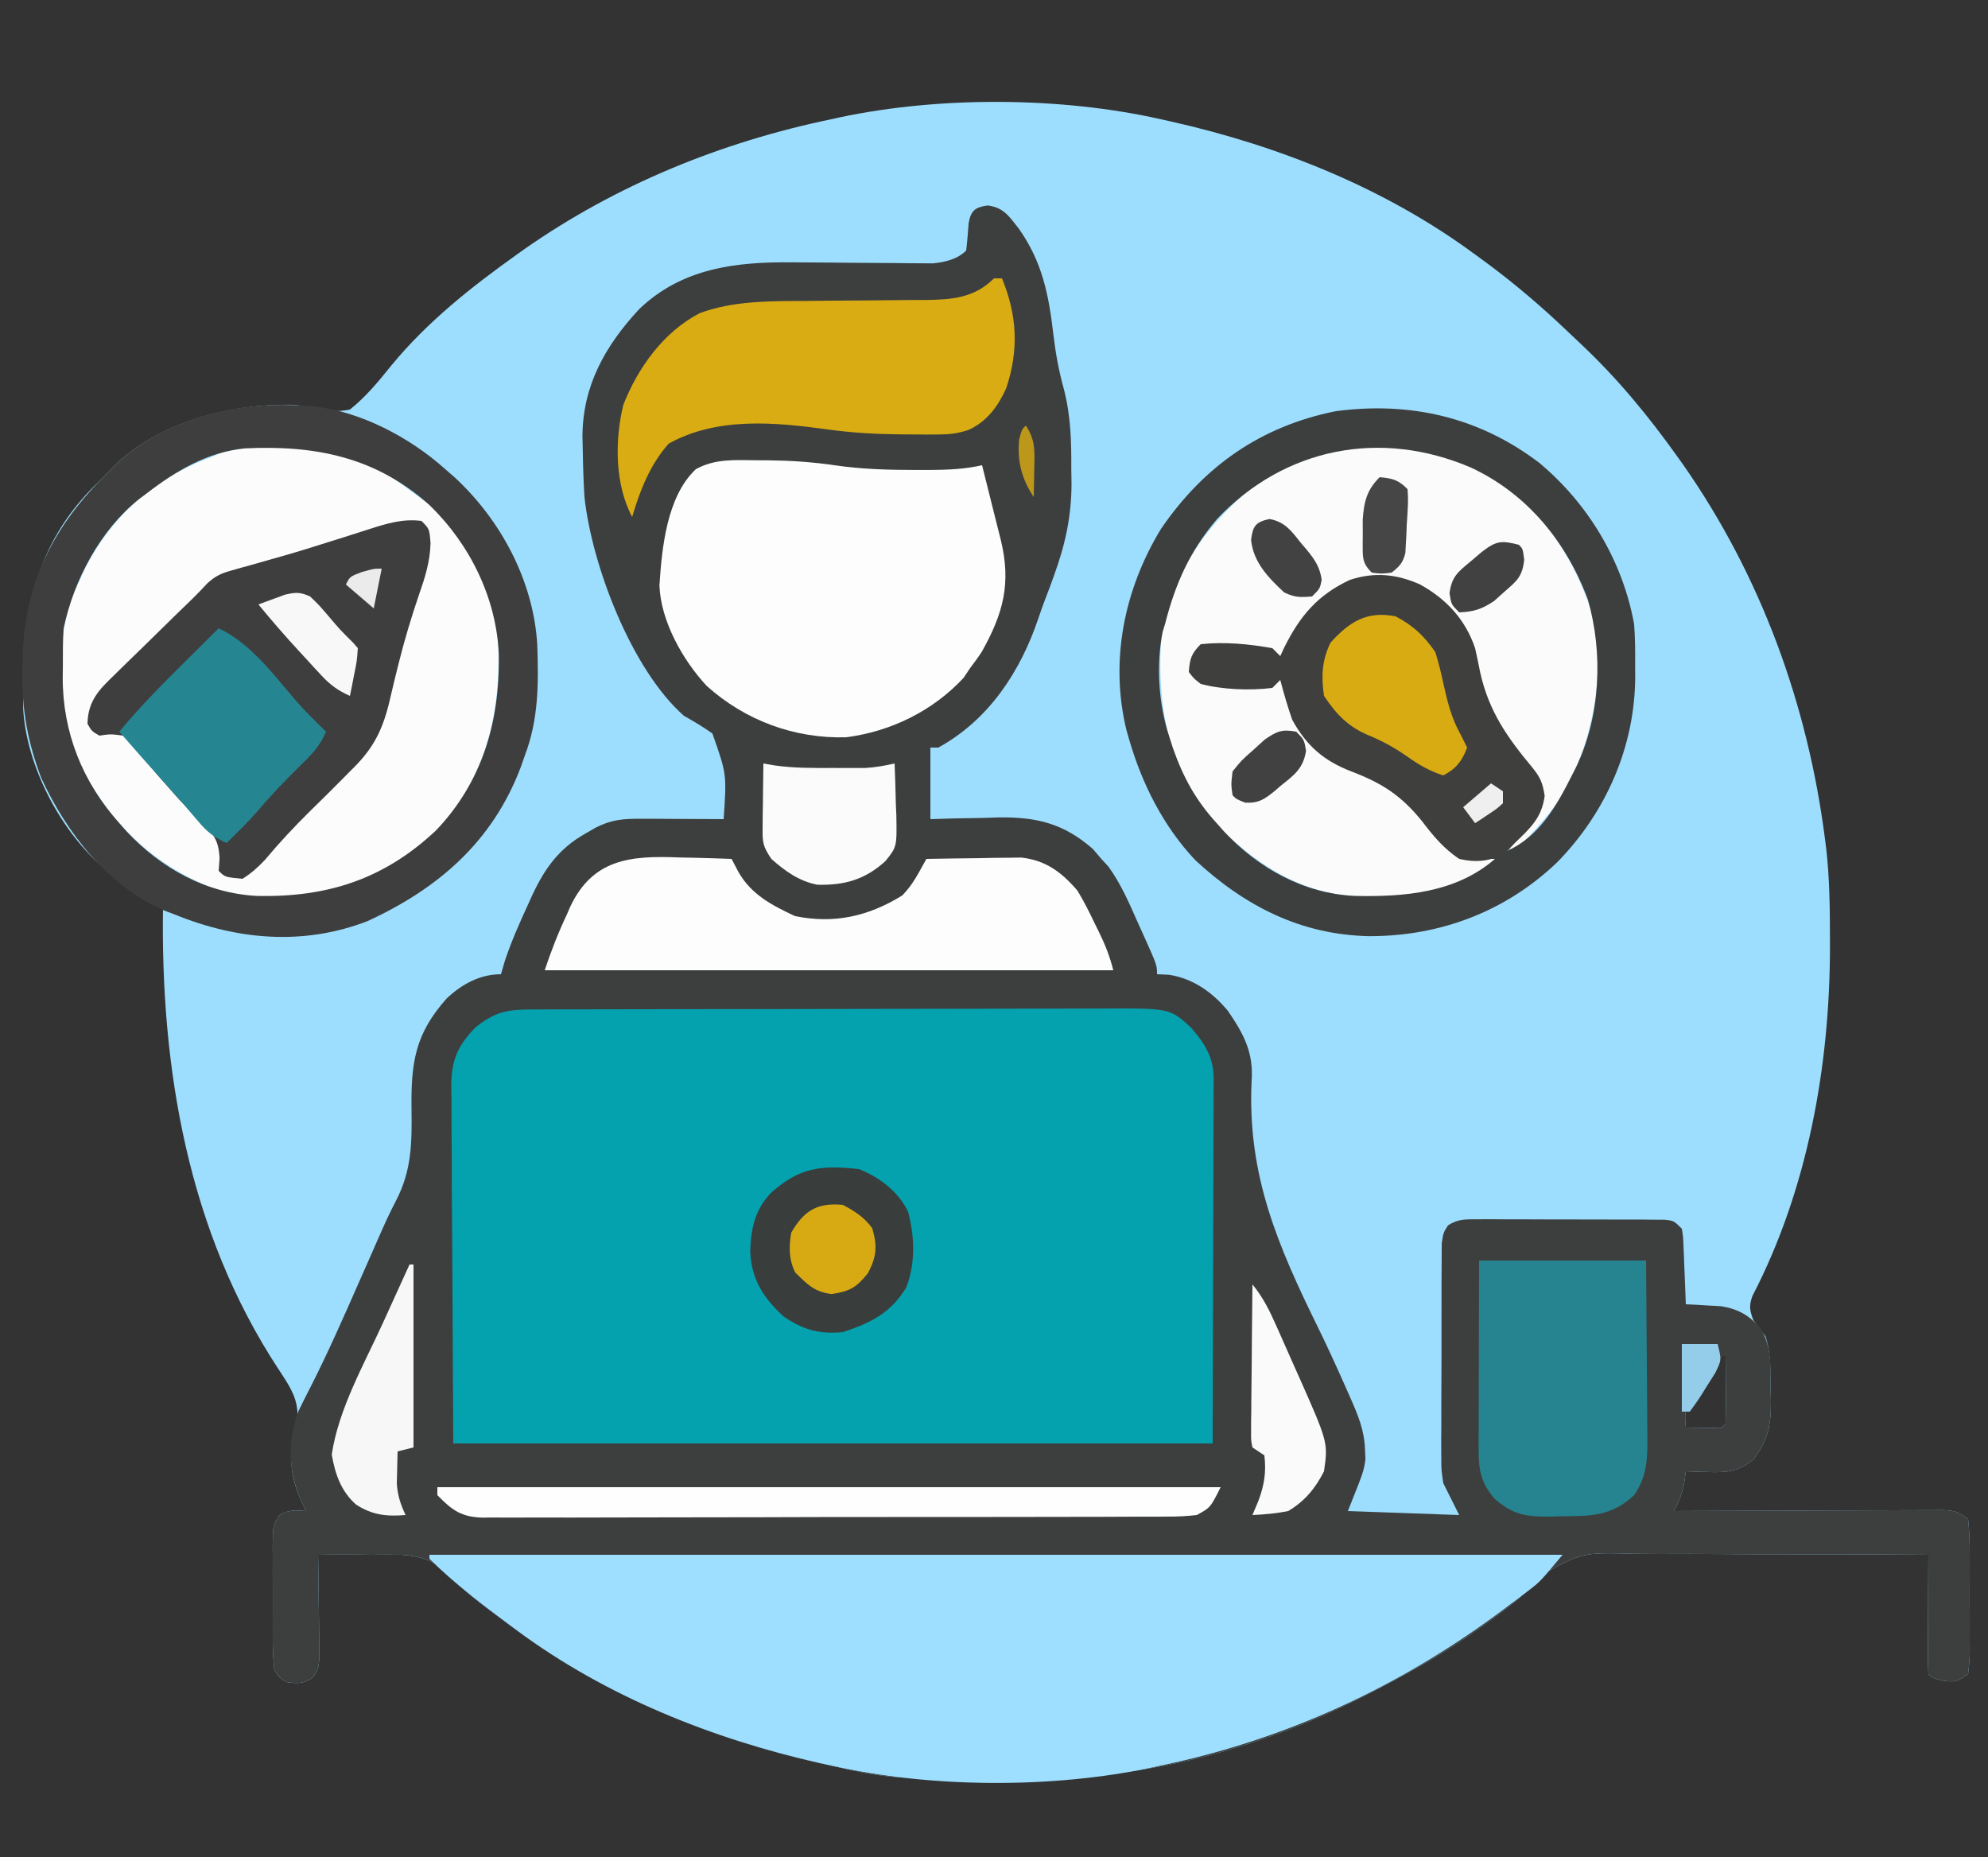 <?xml version="1.0" encoding="UTF-8"?>
<svg version="1.1" xmlns="http://www.w3.org/2000/svg" width="500" height="467">
<rect width="100%" height="100%" fill="#333333" stroke="none"/>
<path d="M0 0 C0.902 0.199 1.804 0.397 2.733 0.602 C29.866 6.735 56.513 17.381 79 34 C80.049 34.767 81.099 35.534 82.18 36.324 C89.337 41.644 96.03 47.379 102.473 53.541 C103.503 54.525 104.538 55.504 105.578 56.479 C114.834 65.178 122.634 74.661 130 85 C130.412 85.578 130.824 86.156 131.249 86.751 C150.865 114.743 162.682 147.203 167 181 C167.094 181.725 167.189 182.451 167.286 183.198 C168.168 190.845 168.243 198.497 168.25 206.188 C168.251 206.89 168.251 207.593 168.252 208.317 C168.207 238.154 162.621 269.204 148.75 295.906 C147.852 298.414 148.045 299.544 149 302 C149.98 303.348 150.98 304.682 152 306 C153.462 310.387 153.265 314.654 153.312 319.25 C153.342 320.179 153.371 321.109 153.4 322.066 C153.457 328.274 152.794 332.011 149 337 C145.264 340.055 142.439 340.344 137.688 340.188 C136.619 340.16 135.55 340.133 134.449 340.105 C133.237 340.053 133.237 340.053 132 340 C131.876 340.908 131.752 341.815 131.625 342.75 C131.072 345.623 130.355 347.466 129 350 C129.883 349.996 130.766 349.991 131.675 349.987 C139.989 349.946 148.303 349.916 156.616 349.896 C160.891 349.886 165.165 349.872 169.439 349.849 C173.563 349.827 177.687 349.815 181.81 349.81 C183.385 349.807 184.959 349.799 186.534 349.789 C188.737 349.774 190.939 349.772 193.142 349.773 C194.396 349.769 195.651 349.764 196.944 349.759 C200 350 200 350 203 352 C203.304 354.956 203.42 357.698 203.398 360.656 C203.401 361.514 203.404 362.372 203.407 363.256 C203.409 365.072 203.404 366.888 203.391 368.704 C203.375 371.489 203.391 374.273 203.41 377.059 C203.408 378.82 203.404 380.582 203.398 382.344 C203.408 383.598 203.408 383.598 203.417 384.879 C203.388 387.225 203.388 387.225 203 391 C200 393 200 393 196.875 392.688 C194 392 194 392 193 391 C192.912 388.781 192.893 386.56 192.902 384.34 C192.904 383.343 192.904 383.343 192.907 382.326 C192.912 380.197 192.925 378.067 192.938 375.938 C192.943 374.497 192.947 373.056 192.951 371.615 C192.962 368.077 192.979 364.538 193 361 C181.194 360.899 169.39 360.852 157.584 360.873 C152.101 360.881 146.619 360.871 141.136 360.818 C135.838 360.768 130.543 360.767 125.244 360.799 C123.23 360.803 121.215 360.789 119.201 360.758 C105.722 360.38 105.722 360.38 94.449 366.858 C92.944 368.553 91.459 370.265 90 372 C87.245 374.311 84.364 376.412 81.438 378.5 C80.295 379.318 80.295 379.318 79.129 380.153 C71.111 385.785 62.711 390.534 54 395 C53.322 395.354 52.644 395.708 51.945 396.073 C26.977 408.99 -1.915 417.045 -30.109 417.203 C-30.95 417.21 -31.791 417.217 -32.657 417.225 C-67.769 417.452 -67.769 417.452 -83 414 C-84.353 413.702 -84.353 413.702 -85.733 413.398 C-112.855 407.267 -139.532 396.631 -162 380 C-162.527 379.611 -163.055 379.222 -163.598 378.821 C-173.955 371.142 -173.955 371.142 -176.885 367.941 C-181.352 363.278 -184.488 361.473 -191.004 361 C-193.523 360.961 -196.043 360.961 -198.562 361 C-199.857 360.988 -201.152 360.977 -202.486 360.965 C-205.659 360.941 -208.828 360.954 -212 361 C-211.984 361.863 -211.969 362.726 -211.952 363.615 C-211.901 366.818 -211.864 370.021 -211.835 373.225 C-211.82 374.611 -211.8 375.998 -211.774 377.384 C-211.737 379.377 -211.722 381.37 -211.707 383.363 C-211.691 384.563 -211.676 385.762 -211.659 386.997 C-212 390 -212 390 -213.362 391.891 C-215.712 393.482 -217.225 393.416 -220 393 C-221.631 391.994 -221.631 391.994 -223 390 C-223.298 387.165 -223.42 384.554 -223.398 381.719 C-223.401 380.909 -223.404 380.099 -223.407 379.265 C-223.409 377.553 -223.404 375.842 -223.391 374.13 C-223.375 371.51 -223.391 368.89 -223.41 366.27 C-223.408 364.607 -223.404 362.944 -223.398 361.281 C-223.405 360.497 -223.411 359.712 -223.417 358.904 C-223.347 353.513 -223.347 353.513 -221.643 350.994 C-219.376 349.622 -217.596 349.79 -215 350 C-215.474 349.031 -215.949 348.061 -216.438 347.062 C-219.11 340.712 -219.482 335.457 -217.5 328.875 C-216.266 322.78 -218.696 319.275 -221.919 314.379 C-244.726 279.721 -251.638 238.71 -251 198 C-251.78 197.7 -252.56 197.4 -253.364 197.09 C-257.855 195.233 -261.311 192.113 -265 189 C-265.686 188.424 -266.372 187.848 -267.078 187.254 C-277.332 177.868 -285.289 162.378 -286.161 148.42 C-286.489 127.071 -284.505 109.008 -269.038 92.985 C-267.703 91.645 -266.352 90.322 -265 89 C-264.159 88.111 -264.159 88.111 -263.301 87.203 C-251.883 76.055 -234.353 71.634 -218.93 71.777 C-216 72 -216 72 -213.008 72.691 C-209.664 73.382 -207.364 73.662 -204 73 C-199.916 69.734 -196.792 65.912 -193.525 61.851 C-184.515 50.919 -173.482 42.181 -162 34 C-161.422 33.588 -160.844 33.176 -160.249 32.751 C-137.062 16.502 -110.634 5.747 -83 0 C-81.886 -0.246 -81.886 -0.246 -80.749 -0.496 C-55.651 -5.826 -25.013 -5.67 0 0 Z M141 311 C138.878 313.917 136.958 316.971 135 320 C134.072 321.392 134.072 321.392 133.125 322.812 C131.695 325.183 131.695 325.183 132 329 C133.479 329.027 134.958 329.046 136.438 329.062 C137.673 329.08 137.673 329.08 138.934 329.098 C140.992 329.233 140.992 329.233 142 328 C142.073 325.137 142.092 322.299 142.062 319.438 C142.058 318.631 142.053 317.825 142.049 316.994 C142.037 314.996 142.019 312.998 142 311 C141.67 311 141.34 311 141 311 Z " fill="#9DDEFE" transform="translate(292,30)"/>
<path d="M0 0 C4.091 0.524 5.415 2.792 7.891 5.902 C13.72 14.218 15.373 22.442 16.519 32.368 C17.071 37.097 17.873 41.53 19.152 46.121 C20.907 52.864 21.073 59.331 21.031 66.27 C21.051 67.442 21.071 68.614 21.092 69.822 C21.087 78.282 19.491 85.406 16.594 93.332 C16.319 94.096 16.044 94.859 15.76 95.646 C15.308 96.874 14.842 98.098 14.363 99.316 C13.784 100.835 13.246 102.369 12.73 103.91 C8.185 117.304 0.297 129.345 -12.406 136.332 C-13.066 136.332 -13.726 136.332 -14.406 136.332 C-14.406 142.272 -14.406 148.212 -14.406 154.332 C-11.548 154.245 -11.548 154.245 -8.633 154.156 C-6.099 154.109 -3.565 154.064 -1.031 154.02 C0.846 153.957 0.846 153.957 2.762 153.893 C12.418 153.766 19.122 155.443 26.469 161.832 C27.17 162.657 27.871 163.482 28.594 164.332 C29.487 165.301 29.487 165.301 30.398 166.289 C33.59 170.713 35.635 175.547 37.844 180.52 C38.303 181.53 38.762 182.539 39.234 183.58 C42.594 191.054 42.594 191.054 42.594 193.332 C43.563 193.373 44.532 193.415 45.531 193.457 C51.615 194.368 56.56 197.87 60.43 202.555 C64.465 208.451 66.949 213.104 66.375 220.379 C65.315 243.968 72.985 261.612 83.266 282.53 C85.663 287.428 87.912 292.386 90.121 297.371 C90.458 298.129 90.795 298.887 91.141 299.667 C93.121 304.158 94.756 307.97 94.906 312.895 C94.944 313.68 94.981 314.465 95.02 315.273 C94.594 318.332 94.594 318.332 90.594 328.332 C99.834 328.662 109.074 328.992 118.594 329.332 C117.274 326.692 115.954 324.052 114.594 321.332 C114.093 317.998 114.093 317.998 114.092 314.688 C114.078 312.812 114.078 312.812 114.064 310.897 C114.074 309.557 114.085 308.216 114.098 306.875 C114.098 305.481 114.096 304.087 114.093 302.693 C114.092 299.788 114.104 296.882 114.127 293.977 C114.156 290.253 114.153 286.53 114.14 282.806 C114.133 279.935 114.141 277.064 114.153 274.193 C114.158 272.819 114.158 271.446 114.154 270.072 C114.151 268.158 114.17 266.243 114.19 264.329 C114.195 263.24 114.201 262.152 114.206 261.031 C114.594 258.332 114.594 258.332 115.784 256.48 C118.266 254.906 120.019 254.958 122.951 254.96 C124.046 254.953 125.14 254.947 126.268 254.941 C127.449 254.95 128.631 254.959 129.848 254.969 C131.665 254.968 131.665 254.968 133.52 254.967 C136.083 254.97 138.646 254.979 141.209 254.996 C145.144 255.019 149.078 255.016 153.014 255.01 C155.5 255.015 157.986 255.022 160.473 255.031 C162.248 255.03 162.248 255.03 164.058 255.028 C165.15 255.038 166.241 255.048 167.365 255.057 C168.329 255.062 169.293 255.067 170.285 255.071 C172.594 255.332 172.594 255.332 174.594 257.332 C174.913 259.303 174.913 259.303 175.008 261.684 C175.046 262.534 175.085 263.385 175.125 264.262 C175.171 265.596 175.171 265.596 175.219 266.957 C175.257 267.854 175.296 268.751 175.336 269.676 C175.43 271.894 175.516 274.113 175.594 276.332 C176.402 276.369 177.21 276.407 178.043 276.445 C179.646 276.544 179.646 276.544 181.281 276.645 C182.337 276.703 183.393 276.761 184.48 276.82 C188.758 277.523 191.498 279.08 194.344 282.332 C197.333 287.115 196.85 292.133 196.906 297.582 C196.935 298.511 196.964 299.441 196.994 300.398 C197.051 306.606 196.387 310.343 192.594 315.332 C188.858 318.387 186.033 318.676 181.281 318.52 C180.213 318.492 179.144 318.465 178.043 318.438 C176.831 318.385 176.831 318.385 175.594 318.332 C175.47 319.24 175.346 320.147 175.219 321.082 C174.666 323.955 173.949 325.798 172.594 328.332 C173.477 328.328 174.359 328.323 175.269 328.319 C183.583 328.279 191.896 328.248 200.21 328.228 C204.484 328.218 208.759 328.204 213.033 328.181 C217.157 328.159 221.28 328.147 225.404 328.142 C226.979 328.139 228.553 328.131 230.128 328.121 C232.33 328.106 234.533 328.104 236.736 328.105 C237.99 328.101 239.245 328.096 240.538 328.092 C243.594 328.332 243.594 328.332 246.594 330.332 C246.898 333.288 247.014 336.03 246.992 338.988 C246.995 339.846 246.998 340.704 247.001 341.589 C247.003 343.404 246.997 345.22 246.985 347.036 C246.969 349.821 246.985 352.605 247.004 355.391 C247.002 357.152 246.998 358.914 246.992 360.676 C247.001 361.931 247.001 361.931 247.011 363.211 C246.982 365.557 246.982 365.557 246.594 369.332 C243.594 371.332 243.594 371.332 240.469 371.02 C237.594 370.332 237.594 370.332 236.594 369.332 C236.506 367.113 236.487 364.892 236.496 362.672 C236.498 361.675 236.498 361.675 236.5 360.658 C236.506 358.529 236.519 356.399 236.531 354.27 C236.536 352.829 236.541 351.388 236.545 349.947 C236.556 346.409 236.573 342.87 236.594 339.332 C224.788 339.231 212.984 339.184 201.178 339.205 C195.695 339.213 190.213 339.203 184.73 339.15 C179.432 339.1 174.136 339.099 168.838 339.131 C166.824 339.135 164.809 339.121 162.795 339.09 C149.315 338.712 149.315 338.712 138.042 345.19 C136.538 346.885 135.052 348.597 133.594 350.332 C130.838 352.643 127.958 354.744 125.031 356.832 C123.889 357.65 123.889 357.65 122.723 358.485 C114.705 364.117 106.305 368.866 97.594 373.332 C96.916 373.686 96.237 374.04 95.539 374.405 C70.571 387.322 41.679 395.377 13.484 395.535 C12.644 395.542 11.803 395.549 10.937 395.557 C-24.176 395.785 -24.176 395.785 -39.406 392.332 C-40.759 392.034 -40.759 392.034 -42.14 391.73 C-69.261 385.599 -95.938 374.963 -118.406 358.332 C-118.934 357.943 -119.461 357.554 -120.004 357.153 C-130.361 349.474 -130.361 349.474 -133.291 346.273 C-137.759 341.61 -140.894 339.805 -147.41 339.332 C-149.929 339.293 -152.45 339.293 -154.969 339.332 C-156.264 339.32 -157.558 339.309 -158.893 339.297 C-162.065 339.273 -165.234 339.286 -168.406 339.332 C-168.383 340.626 -168.383 340.626 -168.359 341.947 C-168.307 345.15 -168.27 348.354 -168.241 351.557 C-168.226 352.944 -168.206 354.33 -168.18 355.716 C-168.144 357.709 -168.128 359.702 -168.113 361.695 C-168.09 363.494 -168.09 363.494 -168.066 365.329 C-168.406 368.332 -168.406 368.332 -169.768 370.223 C-172.119 371.814 -173.632 371.748 -176.406 371.332 C-178.038 370.326 -178.038 370.326 -179.406 368.332 C-179.705 365.497 -179.827 362.886 -179.805 360.051 C-179.808 359.241 -179.81 358.431 -179.813 357.597 C-179.815 355.885 -179.81 354.174 -179.797 352.462 C-179.781 349.842 -179.797 347.222 -179.816 344.602 C-179.814 342.939 -179.811 341.276 -179.805 339.613 C-179.811 338.829 -179.817 338.044 -179.823 337.236 C-179.753 331.845 -179.753 331.845 -178.049 329.326 C-175.782 327.954 -174.002 328.122 -171.406 328.332 C-172.118 326.878 -172.118 326.878 -172.844 325.395 C-175.969 317.999 -176.016 310.873 -173.406 303.332 C-172.41 301.261 -171.377 299.208 -170.32 297.168 C-165.974 288.641 -162.133 279.903 -158.281 271.145 C-157.242 268.79 -156.202 266.437 -155.161 264.083 C-154.49 262.564 -153.824 261.043 -153.161 259.521 C-151.794 256.391 -150.405 253.33 -148.819 250.303 C-144.836 242.654 -144.796 235.73 -144.906 227.207 C-145.057 215.426 -143.964 208.332 -136.094 199.457 C-132.32 195.89 -127.746 193.332 -122.406 193.332 C-122.076 192.198 -121.746 191.063 -121.406 189.895 C-119.767 184.994 -117.695 180.331 -115.531 175.645 C-115.204 174.92 -114.876 174.196 -114.539 173.449 C-111.394 166.754 -107.871 161.758 -101.281 158.02 C-100.433 157.528 -99.585 157.037 -98.711 156.531 C-94.707 154.448 -91.664 154.213 -87.207 154.234 C-85.999 154.238 -84.79 154.241 -83.545 154.244 C-82.282 154.253 -81.02 154.261 -79.719 154.27 C-77.807 154.276 -77.807 154.276 -75.857 154.283 C-72.707 154.295 -69.557 154.311 -66.406 154.332 C-65.627 143.025 -65.627 143.025 -69.23 132.793 C-71.549 131.132 -73.928 129.74 -76.406 128.332 C-89.584 116.721 -99.567 90.456 -101.406 73.332 C-101.662 69.269 -101.782 65.215 -101.844 61.145 C-101.866 60.134 -101.889 59.124 -101.912 58.083 C-101.87 45.348 -96.194 35.274 -87.656 26.082 C-76.929 15.766 -63.351 14.146 -49.18 14.305 C-46.992 14.317 -44.805 14.33 -42.617 14.342 C-39.189 14.367 -35.762 14.395 -32.334 14.428 C-29.012 14.458 -25.69 14.476 -22.367 14.492 C-20.831 14.512 -20.831 14.512 -19.264 14.533 C-17.827 14.538 -17.827 14.538 -16.361 14.543 C-15.523 14.551 -14.684 14.558 -13.821 14.566 C-10.766 14.27 -7.639 13.564 -5.406 11.332 C-5.124 9.045 -4.958 6.758 -4.785 4.461 C-4.22 1.284 -3.162 0.436 0 0 Z M184.594 289.332 C182.471 292.249 180.552 295.303 178.594 298.332 C177.666 299.724 177.666 299.724 176.719 301.145 C175.289 303.515 175.289 303.515 175.594 307.332 C177.073 307.359 178.552 307.378 180.031 307.395 C181.267 307.412 181.267 307.412 182.527 307.43 C184.585 307.565 184.585 307.565 185.594 306.332 C185.667 303.469 185.686 300.631 185.656 297.77 C185.652 296.963 185.647 296.157 185.643 295.326 C185.631 293.328 185.613 291.33 185.594 289.332 C185.264 289.332 184.934 289.332 184.594 289.332 Z " fill="#3D3F3E" transform="translate(248.406,51.668)"/>
<path d="M0 0 C0.994 -0.004 0.994 -0.004 2.008 -0.009 C4.232 -0.018 6.457 -0.019 8.681 -0.021 C10.275 -0.025 11.868 -0.03 13.462 -0.036 C17.794 -0.049 22.127 -0.055 26.46 -0.06 C29.168 -0.063 31.876 -0.067 34.584 -0.071 C43.058 -0.085 51.533 -0.095 60.008 -0.098 C69.786 -0.103 79.563 -0.12 89.341 -0.149 C96.901 -0.171 104.462 -0.181 112.022 -0.182 C116.536 -0.184 121.05 -0.189 125.564 -0.207 C129.813 -0.224 134.062 -0.226 138.312 -0.217 C139.868 -0.216 141.424 -0.221 142.979 -0.231 C160.718 -0.337 160.718 -0.337 166.009 4.522 C169.446 8.423 171.759 12.034 171.745 17.266 C171.75 18.483 171.75 18.483 171.754 19.725 C171.743 21.053 171.743 21.053 171.732 22.407 C171.732 23.359 171.732 24.311 171.733 25.292 C171.731 28.372 171.716 31.451 171.7 34.531 C171.697 36.433 171.695 38.335 171.694 40.238 C171.684 47.289 171.656 54.34 171.63 61.39 C171.589 77.148 171.547 92.905 171.505 109.14 C108.475 109.14 45.445 109.14 -19.495 109.14 C-19.578 93.259 -19.66 77.378 -19.745 61.015 C-19.781 56.006 -19.818 50.997 -19.855 45.835 C-19.873 39.705 -19.873 39.705 -19.877 36.833 C-19.883 34.832 -19.897 32.832 -19.917 30.831 C-19.947 27.796 -19.951 24.761 -19.949 21.726 C-19.964 20.839 -19.978 19.952 -19.993 19.038 C-19.951 12.738 -18.379 9.109 -13.897 4.496 C-9.085 0.659 -6.062 0.015 0 0 Z " fill="#04A1AF" transform="translate(133.495,253.86)"/>
<path d="M0 0 C94.05 0 188.1 0 285 0 C279.368 6.759 279.368 6.759 276.285 9.113 C275.268 9.895 275.268 9.895 274.23 10.692 C273.515 11.227 272.799 11.761 272.062 12.312 C271.306 12.882 270.549 13.451 269.77 14.037 C244.056 33.191 215.424 46.464 184 53 C183.257 53.164 182.514 53.327 181.749 53.496 C156.651 58.826 126.013 58.67 101 53 C100.098 52.801 99.196 52.603 98.267 52.398 C71.145 46.267 44.468 35.631 22 19 C21.473 18.611 20.945 18.222 20.402 17.821 C13.332 12.579 6.265 7.2 0 1 C0 0.67 0 0.34 0 0 Z " fill="#9EDFFF" transform="translate(108,391)"/>
<path d="M0 0 C2.211 1.411 4.287 2.907 6.363 4.508 C7.374 5.23 8.385 5.952 9.426 6.695 C18.686 14.747 26.289 28.328 27.584 40.604 C28.491 58.102 25.447 73.743 13.852 87.484 C8.005 93.673 2.088 97.977 -5.637 101.508 C-6.308 101.834 -6.98 102.16 -7.672 102.496 C-18.607 107.567 -33.91 107.225 -45.199 103.445 C-60.832 96.956 -71.732 85.469 -78.699 70.176 C-83.511 58.077 -83.757 41.243 -78.895 29.172 C-78.479 28.293 -78.064 27.414 -77.637 26.508 C-77.201 25.567 -76.765 24.626 -76.316 23.656 C-69.492 10.119 -58.811 0.811 -44.637 -4.492 C-43.776 -4.848 -42.915 -5.204 -42.027 -5.57 C-28.02 -9.379 -12.475 -7.06 0 0 Z " fill="#FCFCFC" transform="translate(97.637,119.492)"/>
<path d="M0 0 C0.782 0.351 1.565 0.701 2.371 1.062 C16.752 8.24 25.898 21.095 31 36 C35.071 50.806 32.01 67.203 25.375 80.625 C21.804 86.874 17.011 91.88 12 97 C11.34 96.67 10.68 96.34 10 96 C10.494 95.518 10.987 95.036 11.496 94.539 C12.137 93.907 12.777 93.276 13.438 92.625 C14.076 91.999 14.714 91.372 15.371 90.727 C17.836 88.114 18.577 85.806 18.547 82.188 C17.28 77.118 13.153 73.05 10 69 C5.211 62.254 2.614 55.575 1.188 47.438 C-0.178 40.981 -3.935 36.601 -9.062 32.625 C-10.032 32.089 -11.001 31.552 -12 31 C-12.742 30.587 -13.485 30.175 -14.25 29.75 C-21.011 27.906 -26.969 28.376 -33.113 31.734 C-38.063 35.055 -40.759 37.788 -43.312 43.25 C-43.824 44.328 -44.336 45.405 -44.863 46.516 C-45.426 47.745 -45.426 47.745 -46 49 C-46.99 48.34 -47.98 47.68 -49 47 C-54.864 45.971 -61.06 45.349 -67 46 C-67.66 46.66 -68.32 47.32 -69 48 C-68.71 51.307 -68.71 51.307 -67 54 C-56.068 56.025 -56.068 56.025 -46 53 C-45.758 53.88 -45.515 54.761 -45.266 55.668 C-44.93 56.829 -44.595 57.991 -44.25 59.188 C-43.925 60.336 -43.6 61.485 -43.266 62.668 C-40.998 68.638 -37.466 71.862 -32 75 C-30.402 75.621 -28.797 76.223 -27.188 76.812 C-17.767 80.479 -11.941 86.855 -5.848 94.742 C-3.21 97.965 -1.376 98.162 2.625 98.562 C3.851 98.688 3.851 98.688 5.102 98.816 C5.728 98.877 6.355 98.938 7 99 C-2.652 108.008 -15.588 108.561 -28.09 108.34 C-42.556 107.665 -54.209 99.548 -63.965 89.379 C-75.179 76.271 -77.923 60.821 -77 44 C-74.73 28.152 -66.452 15.936 -54.418 5.832 C-39.095 -5.485 -17.412 -8.181 0 0 Z " fill="#FBFBFB" transform="translate(369,117)"/>
<path d="M0 0 C12.313 10.281 20.991 24.74 23.84 40.594 C24.11 44.078 24.12 47.538 24.09 51.031 C24.098 51.921 24.105 52.811 24.113 53.729 C24.062 71.315 16.787 87.872 4.527 100.406 C-8.486 112.87 -25.032 119.075 -42.897 119.023 C-60.052 118.645 -74.073 111.456 -86.535 99.906 C-94.541 91.426 -99.925 80.748 -103.16 69.594 C-103.384 68.822 -103.609 68.049 -103.84 67.254 C-108.087 49.772 -104.437 31.84 -95.16 16.594 C-84.324 0.76 -70.054 -9.189 -51.266 -12.992 C-32.568 -15.485 -15.177 -11.556 0 0 Z M-81.094 14.156 C-87.936 22.227 -91.556 30.385 -94.16 40.594 C-94.355 41.231 -94.549 41.867 -94.75 42.523 C-96.392 50.811 -95.769 60.578 -93.16 68.594 C-92.83 69.622 -92.5 70.651 -92.16 71.711 C-89.565 79.105 -86.435 84.813 -81.16 90.594 C-80.232 91.642 -80.232 91.642 -79.285 92.711 C-70.641 101.948 -59.237 108.294 -46.453 108.906 C-34.026 109.169 -21.013 108.162 -11.16 99.594 C-11.752 99.58 -12.344 99.565 -12.953 99.551 C-16.933 99.311 -19.451 99.143 -22.66 96.656 C-23.485 95.646 -24.31 94.635 -25.16 93.594 C-32.763 84.638 -39.002 79.739 -49.898 75.551 C-55.306 73.263 -58.389 69.674 -61.16 64.594 C-62.331 60.965 -63.288 57.305 -64.16 53.594 C-65.15 54.254 -66.14 54.914 -67.16 55.594 C-72.89 56.273 -79.533 55.855 -85.16 54.594 C-85.82 53.934 -86.48 53.274 -87.16 52.594 C-86.605 48.038 -86.605 48.038 -85.16 46.594 C-78.304 46.139 -69.991 45.707 -64.16 49.594 C-63.82 48.797 -63.48 48 -63.129 47.18 C-59.888 40.094 -57.011 35.443 -50.16 31.594 C-49.376 31.14 -48.593 30.686 -47.785 30.219 C-40.239 28.422 -34.208 29.271 -27.426 33.035 C-20.088 38.083 -17.527 44.315 -15.848 52.844 C-13.651 62.512 -9.12 68.975 -2.832 76.527 C-0.729 79.126 -0.196 80.373 0.34 83.719 C-0.292 88.612 -2.175 90.443 -5.531 93.895 C-7.243 95.512 -7.243 95.512 -8.16 97.594 C-0.012 94.025 4.374 86.165 8.215 78.531 C8.715 77.541 8.715 77.541 9.226 76.531 C15.364 63.79 16.091 47.971 12.215 34.406 C6.834 19.857 -3.088 7.738 -17.254 1.156 C-39.88 -8.509 -64.004 -3.942 -81.094 14.156 Z " fill="#3D3F3F" transform="translate(387.16,116.406)"/>
<path d="M0 0 C1.48 0.006 1.48 0.006 2.991 0.012 C8.606 0.077 14.009 0.432 19.562 1.25 C26.522 2.269 33.344 2.442 40.375 2.438 C41.416 2.438 42.457 2.439 43.529 2.439 C48.072 2.407 52.24 2.25 56.688 1.25 C57.87 5.927 59.042 10.606 60.2 15.289 C60.594 16.872 60.995 18.454 61.398 20.035 C64.041 30.894 62.079 38.434 56.605 48.176 C55.696 49.577 54.695 50.918 53.688 52.25 C53.151 53.054 52.615 53.859 52.062 54.688 C44.34 63.02 33.767 68.206 22.512 69.66 C9.541 70.047 -2.901 65.444 -12.562 56.75 C-18.569 50.297 -24.107 40.501 -24.457 31.52 C-23.851 22.01 -22.594 9.103 -15.312 2.25 C-10.472 -0.451 -5.385 -0.051 0 0 Z " fill="#FDFDFD" transform="translate(190.312,115.75)"/>
<path d="M0 0 C2 2 2 2 2.285 5.602 C2.163 10.182 0.946 14.08 -0.562 18.375 C-2.505 24.119 -4.256 29.85 -5.711 35.738 C-5.999 36.89 -6.287 38.041 -6.584 39.227 C-7.141 41.485 -7.68 43.748 -8.199 46.015 C-10.039 53.369 -12.544 57.784 -18 63 C-18.644 63.654 -19.288 64.309 -19.951 64.983 C-22.615 67.688 -25.329 70.341 -28.039 73 C-32.015 76.93 -35.773 80.947 -39.359 85.238 C-41.118 87.127 -42.824 88.611 -45 90 C-49.41 89.59 -49.41 89.59 -51 88 C-50.927 86.937 -50.853 85.873 -50.777 84.777 C-51.055 80.066 -52.277 78.858 -55.562 75.562 C-56.478 74.619 -57.393 73.675 -58.336 72.703 C-59.655 71.365 -59.655 71.365 -61 70 C-62.242 68.616 -63.473 67.221 -64.688 65.812 C-65.237 65.19 -65.786 64.567 -66.352 63.926 C-67.525 62.555 -68.662 61.152 -69.773 59.73 C-71.433 57.661 -73.004 55.749 -75 54 C-78.168 53.582 -78.168 53.582 -81 54 C-82.938 52.875 -82.938 52.875 -84 51 C-83.858 45.242 -81.1 42.433 -77.137 38.648 C-76.548 38.067 -75.96 37.486 -75.354 36.887 C-73.476 35.037 -71.583 33.206 -69.688 31.375 C-68.424 30.137 -67.162 28.897 -65.9 27.656 C-63.073 24.878 -60.236 22.109 -57.382 19.358 C-56.179 18.176 -55.021 16.949 -53.871 15.715 C-51.837 13.85 -50.436 13.205 -47.797 12.473 C-46.989 12.24 -46.181 12.008 -45.349 11.769 C-44.491 11.536 -43.634 11.303 -42.75 11.062 C-40.945 10.548 -39.14 10.032 -37.336 9.516 C-36.437 9.262 -35.538 9.009 -34.612 8.748 C-30.845 7.669 -27.11 6.496 -23.375 5.312 C-22.083 4.909 -20.792 4.505 -19.5 4.102 C-17.33 3.419 -15.163 2.728 -13 2.023 C-8.581 0.616 -4.698 -0.587 0 0 Z " fill="#3D3E3D" transform="translate(106,131)"/>
<path d="M0 0 C0.941 0.058 1.882 0.116 2.852 0.176 C14.776 1.51 27.112 8.012 36 16 C36.797 16.694 37.593 17.387 38.414 18.102 C50.004 28.851 58.165 44.1 59.125 60.078 C59.458 69.762 59.501 78.837 56 88 C55.66 88.971 55.319 89.941 54.969 90.941 C47.887 109.674 34.222 121.453 16.504 129.609 C0.455 135.867 -16.29 134.402 -32 128 C-32.919 127.651 -33.838 127.301 -34.785 126.941 C-48.998 120.792 -59.356 107.266 -65.641 93.602 C-69.012 84.671 -70.509 76.613 -70.375 67.062 C-70.364 66.006 -70.353 64.949 -70.342 63.86 C-69.948 44.621 -62.532 30.227 -49 17 C-48.159 16.111 -48.159 16.111 -47.301 15.203 C-35.238 3.425 -16.285 -1.157 0 0 Z M-39 22 C-40.031 22.768 -40.031 22.768 -41.082 23.551 C-50.823 31.355 -57.409 43.854 -60 56 C-60.218 59.247 -60.185 62.496 -60.188 65.75 C-60.2 66.619 -60.212 67.488 -60.225 68.383 C-60.256 82.187 -55.203 94.743 -46 105 C-45.381 105.7 -44.763 106.4 -44.125 107.121 C-35.471 116.351 -24.081 122.7 -11.293 123.312 C6.337 123.685 20.555 119.125 33.625 106.875 C45.382 94.564 49.657 79.526 49.473 62.855 C48.936 48.573 42.26 34.91 32 25 C18.475 12.883 3.188 9.92 -14.377 10.757 C-23.66 11.616 -31.737 16.397 -39 22 Z " fill="#3D3E3D" transform="translate(76,102)"/>
<path d="M0 0 C1.295 0.027 2.59 0.054 3.924 0.082 C7.097 0.152 10.266 0.251 13.438 0.375 C14.007 1.462 14.577 2.548 15.164 3.668 C18.425 9.362 23.554 12.025 29.375 14.75 C39.236 16.762 47.82 14.841 56.375 9.562 C58.199 7.628 59.29 6.032 60.566 3.738 C61.184 2.628 61.801 1.519 62.438 0.375 C66.812 0.288 71.187 0.234 75.562 0.188 C77.419 0.15 77.419 0.15 79.312 0.111 C80.511 0.102 81.71 0.092 82.945 0.082 C84.045 0.066 85.145 0.051 86.278 0.034 C92.436 0.698 96.508 3.746 100.438 8.375 C102.032 10.983 103.373 13.679 104.688 16.438 C105.038 17.145 105.389 17.852 105.75 18.58 C107.375 21.909 108.528 24.738 109.438 28.375 C62.248 28.375 15.057 28.375 -33.562 28.375 C-31.931 23.481 -30.191 19.01 -28 14.375 C-27.703 13.689 -27.406 13.003 -27.1 12.297 C-21.44 0.458 -12.117 -0.483 0 0 Z " fill="#FDFDFD" transform="translate(170.562,215.625)"/>
<path d="M0 0 C6.626 3.673 11.372 8.797 13.812 16 C14.278 18.077 14.714 20.161 15.125 22.25 C17.322 31.918 21.853 38.381 28.141 45.934 C30.243 48.533 30.777 49.779 31.312 53.125 C30.597 58.673 27.721 61.207 23.812 65 C23.029 65.825 22.245 66.65 21.438 67.5 C17.685 69.644 14.028 69.982 9.812 69 C5.924 66.382 3.317 63.275 0.5 59.562 C-4.75 53.047 -9.586 49.945 -17.312 47 C-24.202 44.358 -28.586 40.581 -32.188 34 C-33.339 30.703 -34.306 27.378 -35.188 24 C-35.847 24.66 -36.508 25.32 -37.188 26 C-42.794 26.699 -49.72 26.438 -55.188 25 C-56.957 23.617 -56.957 23.617 -58.188 22 C-57.943 18.658 -57.582 17.395 -55.188 15 C-49.253 14.349 -43.043 14.954 -37.188 16 C-36.528 16.66 -35.867 17.32 -35.188 18 C-34.859 17.287 -34.53 16.574 -34.191 15.84 C-30.267 7.937 -25.795 2.61 -17.703 -1.156 C-11.584 -3.209 -5.842 -2.645 0 0 Z " fill="#3F3F3E" transform="translate(357.188,147)"/>
<path d="M0 0 C0.66 0 1.32 0 2 0 C5.848 9.277 6.277 18.135 3.047 27.703 C0.994 32.208 -1.744 35.944 -6.285 38.069 C-9.089 39.03 -11.189 39.258 -14.141 39.266 C-15.12 39.269 -16.1 39.273 -17.109 39.277 C-18.664 39.264 -18.664 39.264 -20.25 39.25 C-21.325 39.246 -22.399 39.242 -23.507 39.238 C-29.676 39.172 -35.703 38.845 -41.812 38 C-55.18 36.156 -69.65 34.806 -81.812 41.562 C-86.431 46.709 -89.092 53.409 -91 60 C-95.378 51.827 -95.398 40.8 -93.246 31.871 C-89.602 22.51 -83.135 13.511 -74.05 8.767 C-65.816 5.686 -56.593 5.709 -47.918 5.691 C-45.665 5.666 -43.411 5.641 -41.158 5.615 C-37.658 5.586 -34.158 5.562 -30.658 5.544 C-27.245 5.522 -23.832 5.483 -20.418 5.441 C-19.376 5.441 -18.334 5.441 -17.261 5.441 C-10.584 5.35 -4.956 4.956 0 0 Z " fill="#DAAC13" transform="translate(250,70)"/>
<path d="M0 0 C13.86 0 27.72 0 42 0 C42.069 7.438 42.129 14.876 42.165 22.314 C42.18 24.844 42.2 27.374 42.226 29.903 C42.263 33.542 42.28 37.181 42.293 40.82 C42.308 41.949 42.324 43.077 42.34 44.24 C42.341 49.888 42.313 54.18 39 59 C33.186 64.378 28.225 64.236 20.688 64.312 C19.281 64.356 19.281 64.356 17.846 64.4 C11.871 64.455 8.565 63.938 4 60 C0.579 56.108 -0.126 52.894 -0.114 47.794 C-0.113 46.733 -0.113 45.672 -0.113 44.579 C-0.108 43.436 -0.103 42.292 -0.098 41.113 C-0.096 39.941 -0.095 38.769 -0.093 37.561 C-0.088 33.812 -0.075 30.062 -0.062 26.312 C-0.057 23.773 -0.053 21.233 -0.049 18.693 C-0.039 12.462 -0.019 6.231 0 0 Z " fill="#258490" transform="translate(372,317)"/>
<path d="M0 0 C7.956 3.727 13.76 11.588 19.395 18.172 C21.804 20.915 24.387 23.451 27 26 C25.459 29.713 23.192 31.981 20.312 34.75 C16.555 38.426 13.021 42.18 9.605 46.172 C7.196 48.915 4.613 51.451 2 54 C-1.162 52.628 -2.994 51.143 -5.188 48.5 C-7.908 45.284 -10.672 42.122 -13.5 39 C-17.377 34.704 -21.202 30.366 -25 26 C-20.038 20.005 -14.652 14.536 -9.125 9.062 C-8.246 8.188 -7.367 7.313 -6.461 6.412 C-4.31 4.272 -2.156 2.135 0 0 Z " fill="#258591" transform="translate(55,158)"/>
<path d="M0 0 C65.01 0 130.02 0 197 0 C194.435 5.13 194.435 5.13 191 7 C188.431 7.293 186.104 7.414 183.536 7.394 C182.781 7.401 182.027 7.407 181.249 7.413 C178.719 7.43 176.189 7.425 173.659 7.42 C171.845 7.427 170.032 7.436 168.218 7.446 C163.29 7.468 158.363 7.471 153.435 7.469 C149.322 7.469 145.209 7.477 141.097 7.486 C131.393 7.505 121.69 7.508 111.987 7.501 C101.976 7.494 91.965 7.517 81.954 7.554 C73.36 7.585 64.767 7.596 56.173 7.592 C51.04 7.59 45.907 7.596 40.773 7.62 C35.945 7.643 31.118 7.641 26.29 7.62 C24.518 7.617 22.747 7.622 20.976 7.636 C18.556 7.655 16.138 7.642 13.718 7.621 C12.668 7.64 12.668 7.64 11.598 7.659 C6.069 7.56 3.717 5.818 0 2 C0 1.34 0 0.68 0 0 Z " fill="#FEFEFE" transform="translate(110,374)"/>
<path d="M0 0 C5.172 2.031 9.953 5.631 12.402 10.758 C14.064 16.991 14.273 23.71 11.93 29.766 C7.998 36.254 2.97 38.677 -4 41 C-9.998 41.588 -14.125 40.382 -19 37 C-24.078 32.269 -27.012 27.708 -27.312 20.688 C-27.13 14.911 -26.144 10.267 -22.09 5.98 C-14.975 -0.359 -9.581 -1.073 0 0 Z " fill="#393D3C" transform="translate(216,294)"/>
<path d="M0 0 C4.409 2.289 7.203 4.928 10 9 C10.801 11.638 11.45 14.128 12 16.812 C13.029 21.44 14.027 25.581 16.375 29.75 C16.911 30.823 17.448 31.895 18 33 C16.736 36.359 15.225 38.341 12 40 C8.492 38.89 5.727 37.253 2.75 35.125 C-0.335 33.002 -3.285 31.353 -6.75 29.938 C-11.923 27.771 -14.901 24.648 -18 20 C-18.724 15.11 -18.526 11.093 -16.375 6.625 C-11.557 1.3 -7.183 -1.422 0 0 Z " fill="#D9AB13" transform="translate(351,155)"/>
<path d="M0 0 C0.936 0.162 1.872 0.325 2.836 0.492 C7.759 1.193 12.661 1.146 17.625 1.125 C18.553 1.129 19.481 1.133 20.438 1.137 C21.337 1.135 22.237 1.134 23.164 1.133 C24.378 1.131 24.378 1.131 25.616 1.129 C28.156 0.992 30.521 0.555 33 0 C33.146 3.375 33.234 6.748 33.312 10.125 C33.354 11.076 33.396 12.028 33.439 13.008 C33.578 20.966 33.578 20.966 30.68 24.562 C25.568 29.212 20.36 30.679 13.57 30.492 C8.983 29.614 5.454 27.06 2 24 C-0.169 20.746 -0.241 19.866 -0.195 16.113 C-0.189 15.175 -0.182 14.238 -0.176 13.271 C-0.159 12.295 -0.142 11.319 -0.125 10.312 C-0.116 9.324 -0.107 8.336 -0.098 7.318 C-0.074 4.879 -0.041 2.439 0 0 Z " fill="#FAFBFA" transform="translate(192,192)"/>
<path d="M0 0 C0.33 0 0.66 0 1 0 C1 15.18 1 30.36 1 46 C-0.98 46.495 -0.98 46.495 -3 47 C-3.054 48.729 -3.093 50.458 -3.125 52.188 C-3.16 53.632 -3.16 53.632 -3.195 55.105 C-2.991 58.128 -2.269 60.268 -1 63 C-5.797 63.392 -9.289 63.029 -13.422 60.395 C-17.242 57.019 -18.697 52.719 -19.562 47.812 C-17.875 36.378 -11.47 25.152 -6.688 14.688 C-6.035 13.253 -5.384 11.819 -4.732 10.385 C-3.159 6.921 -1.581 3.46 0 0 Z " fill="#F7F7F7" transform="translate(103,318)"/>
<path d="M0 0 C2.698 3.279 4.346 6.685 6.066 10.559 C6.346 11.185 6.626 11.811 6.914 12.456 C7.801 14.448 8.682 16.443 9.562 18.438 C10.158 19.774 10.753 21.111 11.35 22.447 C19.04 39.731 19.04 39.731 18 47 C15.785 51.347 13.193 54.484 9 57 C6.005 57.6 3.049 57.867 0 58 C0.495 56.824 0.99 55.649 1.5 54.438 C2.969 50.5 3.508 47.232 3 43 C2.01 42.34 1.02 41.68 0 41 C-0.361 39.203 -0.361 39.203 -0.341 37.009 C-0.34 36.189 -0.34 35.368 -0.34 34.522 C-0.324 33.636 -0.309 32.749 -0.293 31.836 C-0.289 30.929 -0.284 30.022 -0.28 29.087 C-0.263 26.183 -0.226 23.279 -0.188 20.375 C-0.172 18.409 -0.159 16.443 -0.146 14.477 C-0.113 9.651 -0.062 4.826 0 0 Z " fill="#FAFAFA" transform="translate(315,323)"/>
<path d="M0 0 C3.065 1.65 5.308 3.056 7.375 5.875 C8.696 10.366 8.484 13.101 6.25 17.25 C3.275 20.886 1.701 21.741 -2.875 22.438 C-7.268 21.822 -8.846 20.081 -12 17 C-13.614 13.771 -13.596 10.49 -13 7 C-9.79 1.406 -6.382 -0.614 0 0 Z " fill="#D7AA14" transform="translate(212,303)"/>
<path d="M0 0 C2.254 2.18 2.254 2.18 4.562 4.875 C7.538 8.379 7.538 8.379 10.793 11.609 C11.191 12.068 11.59 12.527 12 13 C11.75 16.375 11.75 16.375 11 20 C10.814 20.969 10.629 21.939 10.438 22.938 C10.221 23.958 10.221 23.958 10 25 C6.956 23.65 4.973 22.178 2.723 19.734 C2.126 19.091 1.53 18.448 0.916 17.785 C0.304 17.114 -0.307 16.442 -0.938 15.75 C-1.545 15.094 -2.153 14.438 -2.779 13.762 C-6.307 9.934 -9.703 6.028 -13 2 C-11.588 1.466 -10.17 0.948 -8.75 0.438 C-7.961 0.147 -7.172 -0.143 -6.359 -0.441 C-3.649 -1.083 -2.537 -1.141 0 0 Z " fill="#F8F8F8" transform="translate(78,150)"/>
<path d="M0 0 C3.297 0.33 4.623 0.623 7 3 C7.297 5.976 6.996 8.957 6.812 11.938 C6.765 13.174 6.765 13.174 6.717 14.436 C6.672 15.229 6.628 16.022 6.582 16.84 C6.543 17.566 6.504 18.291 6.464 19.039 C5.879 21.511 4.991 22.456 3 24 C0.438 24.312 0.438 24.312 -2 24 C-4.465 21.535 -4.26 20.107 -4.273 16.736 C-4.266 16.06 -4.258 15.384 -4.25 14.688 C-4.255 13.371 -4.26 12.055 -4.266 10.699 C-3.938 6.131 -3.256 3.256 0 0 Z " fill="#454645" transform="translate(347,120)"/>
<path d="M0 0 C3.949 0.701 5.647 3.17 8.02 6.168 C8.474 6.698 8.928 7.229 9.396 7.775 C11.415 10.249 12.645 12.067 13.125 15.25 C12.707 17.48 12.707 17.48 10.707 19.48 C7.626 19.727 6.439 19.743 3.707 18.48 C-0.352 14.69 -4.027 10.936 -4.641 5.273 C-4.204 1.768 -3.494 0.732 0 0 Z " fill="#414241" transform="translate(319.293,130.52)"/>
<path d="M0 0 C2 2 2 2 2.48 4.785 C1.831 9.132 -0.394 10.854 -3.688 13.438 C-4.218 13.896 -4.748 14.354 -5.295 14.826 C-7.923 16.964 -9.39 18.033 -12.832 17.848 C-15 17 -15 17 -16 16 C-16.387 13.273 -16.387 13.273 -16 10 C-13.77 7.227 -13.77 7.227 -10.812 4.625 C-9.85 3.751 -8.887 2.877 -7.895 1.977 C-4.841 -0.109 -3.598 -0.659 0 0 Z " fill="#404140" transform="translate(326,184)"/>
<path d="M0 0 C1 1 1 1 1.352 3.762 C0.893 7.983 -0.455 9.068 -3.625 11.812 C-4.484 12.582 -5.342 13.352 -6.227 14.145 C-9.287 16.192 -11.335 16.851 -15 17 C-17 15 -17 15 -17.43 12.176 C-16.86 7.966 -15.349 6.868 -12.125 4.188 C-11.22 3.418 -10.315 2.648 -9.383 1.855 C-5.73 -0.989 -4.449 -1.141 0 0 Z " fill="#404140" transform="translate(382,137)"/>
<path d="M0 0 C2.97 0 5.94 0 9 0 C10 4 10 4 8.418 7.234 C7.687 8.414 6.943 9.586 6.188 10.75 C5.634 11.653 5.634 11.653 5.068 12.574 C4.11 14.092 3.061 15.552 2 17 C1.34 17 0.68 17 0 17 C0 11.39 0 5.78 0 0 Z " fill="#93CDE9" transform="translate(423,338)"/>
<path d="M0 0 C0.99 0.66 1.98 1.32 3 2 C3 2.99 3 3.98 3 5 C1.469 6.387 1.469 6.387 -0.5 7.688 C-1.475 8.343 -1.475 8.343 -2.469 9.012 C-2.974 9.338 -3.479 9.664 -4 10 C-4.99 8.68 -5.98 7.36 -7 6 C-4.69 4.02 -2.38 2.04 0 0 Z " fill="#EFEFEF" transform="translate(375,197)"/>
<path d="M0 0 C-0.66 3.3 -1.32 6.6 -2 10 C-4.31 8.02 -6.62 6.04 -9 4 C-8 2 -8 2 -5.062 0.875 C-2 0 -2 0 0 0 Z " fill="#EBEBEB" transform="translate(96,143)"/>
<path d="M0 0 C2.454 3.681 2.228 6.444 2.125 10.688 C2.116 11.389 2.107 12.091 2.098 12.814 C2.074 14.543 2.038 16.272 2 18 C-1.064 13.404 -2.181 8.995 -1.688 3.562 C-1 1 -1 1 0 0 Z " fill="#BC971A" transform="translate(258,107)"/>
</svg>
